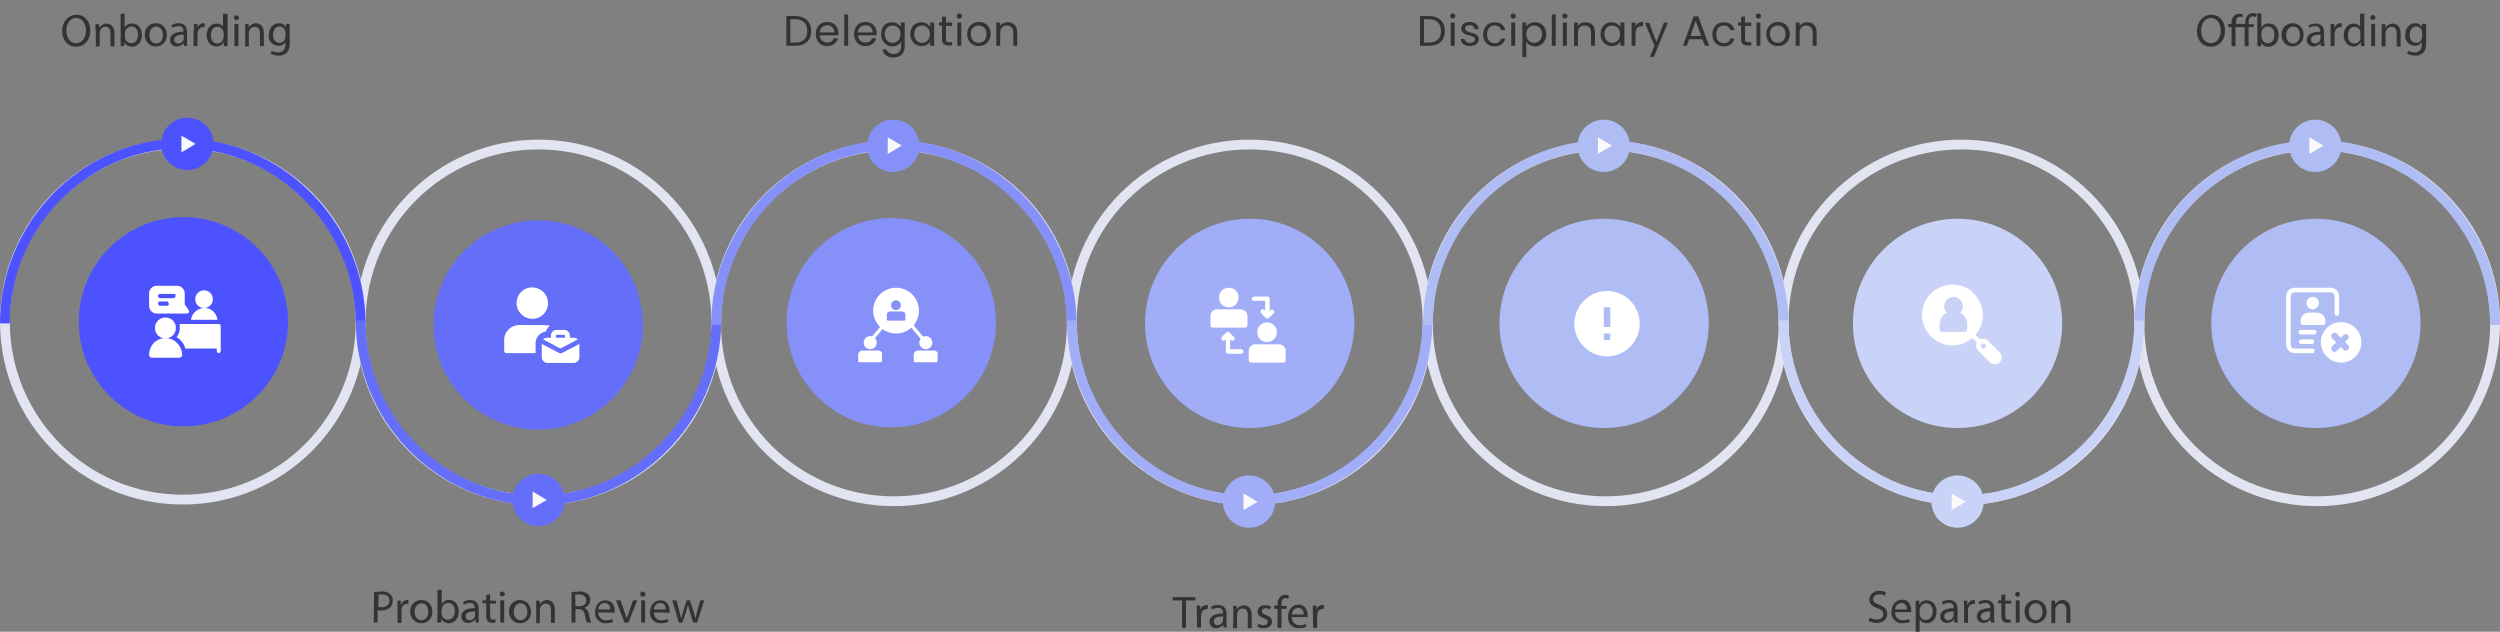 <?xml version="1.0" encoding="utf-8"?>
<!-- Generator: Adobe Illustrator 27.0.1, SVG Export Plug-In . SVG Version: 6.00 Build 0)  -->
<svg version="1.1" id="Layer_1" xmlns="http://www.w3.org/2000/svg" xmlns:xlink="http://www.w3.org/1999/xlink" x="0px" y="0px"
	 viewBox="0 0 764.6 193.2" style="enable-background:new 0 0 764.6 193.2;" xml:space="preserve">
<rect x="0" y="0" width="764.6" height="193.2" fill="#808080" stroke="none"/>
<style type="text/css">
	.st0{fill:none;stroke:#E2E4F2;stroke-width:3;stroke-miterlimit:10;}
	.st1{fill:#4D52FF;}
	.st2{fill:none;stroke:#4D52FF;stroke-width:3;stroke-miterlimit:10;}
	.st3{fill:#646EF9;}
	.st4{fill:none;stroke:#646EF9;stroke-width:3;stroke-miterlimit:10;}
	.st5{fill:#F9F9F9;}
	.st6{fill:#8591F9;}
	.st7{fill:none;stroke:#8591F9;stroke-width:3;stroke-miterlimit:10;}
	.st8{fill:#A1ADF7;}
	.st9{fill:none;stroke:#A1ADF7;stroke-width:3;stroke-miterlimit:10;}
	.st10{fill:#B0BCF4;}
	.st11{fill:none;stroke:#B0BCF4;stroke-width:3;stroke-miterlimit:10;}
	.st12{fill:#C9D2F7;}
	.st13{fill:none;stroke:#C9D2F7;stroke-width:3;stroke-miterlimit:10;}
	.st14{fill:#333333;}
	.st15{fill:#FFFFFF;}
	.st16{enable-background:new    ;}
	.st17{fill:none;}
	.st18{fill:none;stroke:#FFFFFF;}
</style>
<g transform="translate(0 4.001)">
	<circle class="st0" cx="491.1" cy="94.9" r="54.4"/>
	<circle class="st0" cx="273.4" cy="94.9" r="54.4"/>
	<circle class="st0" cx="164.7" cy="94.6" r="54.4"/>
	<circle class="st0" cx="55.9" cy="94.4" r="54.4"/>
	<circle class="st1" cx="56.1" cy="94.4" r="32"/>
	<path class="st2" d="M1.5,94.9c0-29.8,23.9-54.2,52.8-55c30-0.9,55.9,24,56,55"/>
	<circle class="st3" cx="164.6" cy="95.4" r="32"/>
	<path class="st4" d="M110.3,94c0,29.8,23.9,54.2,52.8,55c30,0.9,55.9-24,56-55"/>
	<circle class="st3" cx="164.7" cy="148.9" r="8"/>
	<path class="st5" d="M162.9,151.4v-5.1l4.3,2.6L162.9,151.4z"/>
	<circle class="st0" cx="382.2" cy="94.6" r="54.4"/>
	<circle class="st6" cx="272.6" cy="94.7" r="32"/>
	<path class="st7" d="M219,95.4c0-29.8,23.9-54.2,52.8-55c30-0.9,55.9,24,56,55"/>
	<circle class="st6" cx="273.2" cy="40.6" r="8"/>
	<path class="st5" d="M271.5,38v5.1l4.3-2.6L271.5,38z"/>
	<circle class="st1" cx="57.3" cy="40" r="8"/>
	<path class="st5" d="M55.5,37.5v5.1l4.3-2.6L55.5,37.5z"/>
	<circle class="st8" cx="382.2" cy="94.9" r="32"/>
	<path class="st9" d="M327.8,94c0,29.8,23.9,54.2,52.8,55c30,0.9,55.9-24,56-55"/>
	<circle class="st8" cx="382" cy="149.4" r="8"/>
	<path class="st5" d="M380.3,152v-5.1l4.3,2.6L380.3,152z"/>
	<circle class="st0" cx="599.9" cy="94.6" r="54.4"/>
	<circle class="st10" cx="490.6" cy="94.9" r="32"/>
	<path class="st11" d="M436.7,95.4c0-29.8,23.9-54.2,52.8-55c30-0.9,55.9,24,56,55"/>
	<circle class="st10" cx="490.5" cy="40.6" r="8"/>
	<path class="st5" d="M488.7,38v5.1l4.3-2.6L488.7,38z"/>
	<circle class="st0" cx="708.7" cy="94.9" r="54.4"/>
	<circle class="st10" cx="708.3" cy="94.9" r="32"/>
	<path class="st11" d="M654.3,95.4c0-29.8,23.9-54.2,52.8-55c30-0.9,55.9,24,56,55"/>
	<circle class="st10" cx="708.1" cy="40.6" r="8"/>
	<path class="st5" d="M706.3,38v5.1l4.3-2.6L706.3,38z"/>
	<circle class="st12" cx="598.7" cy="94.9" r="32"/>
	<path class="st13" d="M545.5,94c0,29.8,23.9,54.2,52.8,55c30,0.9,55.9-24,56-55"/>
	<circle class="st12" cx="598.7" cy="149.4" r="8"/>
	<path class="st5" d="M596.9,152v-5.1l4.3,2.6L596.9,152z"/>
	<path class="st14" d="M27.6,5.3c0,3.3-2,5-4.4,5S19,8.3,19,5.5s1.9-5,4.4-5S27.6,2.5,27.6,5.3z M20.3,5.4c0,2,1.1,3.8,3,3.8
		s3-1.8,3-3.9c0-1.9-1-3.8-3-3.8S20.3,3.4,20.3,5.4z"/>
	<path class="st14" d="M29.2,5.2c0-0.7,0-1.3,0-1.8h1.1l0.1,1.1l0,0c0.5-0.8,1.3-1.3,2.2-1.3c0.9,0,2.4,0.6,2.4,2.9v4.1h-1.2V6.2
		c0-1.1-0.4-2-1.6-2c-0.8,0-1.4,0.5-1.6,1.3c-0.1,0.2-0.1,0.4-0.1,0.6v4.1h-1.2V5.2z"/>
	<path class="st14" d="M36.9,10.1V0.2h1.2v4.2l0,0c0.5-0.8,1.4-1.3,2.4-1.2c1.7,0,2.9,1.4,2.9,3.5c0,2.4-1.5,3.6-3,3.6
		C39.4,10.3,38.5,9.8,38,9l0,0l0,1.1H36.9z M38.2,7.4c0,0.2,0,0.3,0.1,0.4c0.2,0.9,1,1.4,1.8,1.4c1.3,0,2.1-1,2.1-2.6
		c0-1.4-0.7-2.5-2-2.5c-0.9,0-1.7,0.6-1.9,1.5c0,0.2-0.1,0.3-0.1,0.5L38.2,7.4z"/>
	<path class="st14" d="M51,6.6c0.2,1.8-1.2,3.4-3,3.6c-0.1,0-0.2,0-0.4,0c-1.8,0-3.2-1.4-3.3-3.2c0-0.1,0-0.2,0-0.3
		c-0.2-1.8,1.2-3.4,3-3.6c0.1,0,0.2,0,0.4,0c1.8,0,3.2,1.4,3.3,3.1C51.1,6.4,51.1,6.5,51,6.6z M45.7,6.7c0,1.5,0.8,2.6,2.1,2.6
		s2-1.1,2-2.6c0-1.2-0.6-2.6-2-2.6S45.7,5.4,45.7,6.7z"/>
	<path class="st14" d="M56.3,10.1l-0.1-0.9l0,0c-0.5,0.6-1.3,1-2.1,1c-1.1,0.1-2-0.7-2.1-1.8c0-0.1,0-0.1,0-0.2
		c0-1.6,1.5-2.5,4.1-2.5V5.6c0.1-0.8-0.4-1.5-1.2-1.6c-0.1,0-0.3,0-0.4,0c-0.6,0-1.2,0.2-1.8,0.5l-0.3-0.8c0.7-0.4,1.4-0.6,2.2-0.6
		c2.1,0,2.6,1.4,2.6,2.8v2.5c0,0.5,0,1.1,0.1,1.6L56.3,10.1z M56.2,6.6c-1.3,0-2.9,0.2-2.9,1.5c-0.1,0.6,0.4,1.1,1,1.2
		c0.1,0,0.1,0,0.2,0c0.7,0,1.4-0.4,1.6-1.1c0-0.1,0.1-0.3,0.1-0.4V6.6z"/>
	<path class="st14" d="M59.3,5.4c0-0.8,0-1.5,0-2.1h1.1v1.3h0c0.2-0.9,1-1.5,1.9-1.5c0.1,0,0.2,0,0.3,0v1.2c-0.1,0-0.3,0-0.4,0
		c-0.9,0-1.6,0.7-1.7,1.6c0,0.2-0.1,0.4-0.1,0.6v3.6h-1.2V5.4z"/>
	<path class="st14" d="M69.6,0.2v9.9h-1.1l-0.1-1.2l0,0c-0.4,0.9-1.3,1.4-2.3,1.3c-1.6,0-2.9-1.4-2.9-3.4c0-2.3,1.4-3.6,3-3.6
		c0.8,0,1.6,0.3,2,1l0,0v-4L69.6,0.2z M68.4,6.1c0-0.2,0-0.3-0.1-0.5c-0.2-0.8-0.9-1.4-1.8-1.4c-1.3,0-2,1.1-2,2.6s0.7,2.5,2,2.5
		c0.9,0,1.6-0.6,1.8-1.5c0-0.2,0.1-0.4,0.1-0.5L68.4,6.1z"/>
	<path class="st14" d="M73.1,1.4c0,0.4-0.3,0.7-0.7,0.8c0,0-0.1,0-0.1,0c-0.4,0-0.7-0.3-0.8-0.7c0,0,0,0,0,0c0-0.4,0.3-0.8,0.7-0.8
		c0,0,0,0,0,0C72.7,0.6,73,0.9,73.1,1.4C73.1,1.4,73.1,1.4,73.1,1.4z M71.7,10.1V3.3h1.2v6.8H71.7z"/>
	<path class="st14" d="M75,5.2V3.3h1l0.1,1.1l0,0c0.5-0.8,1.3-1.3,2.2-1.3c0.9,0,2.4,0.6,2.4,2.9v4.1h-1.2V6.2c0-1.1-0.4-2-1.6-2
		c-0.8,0-1.4,0.5-1.7,1.3c-0.1,0.2-0.1,0.4-0.1,0.6v4.1H75V5.2z"/>
	<path class="st14" d="M88.6,3.3v5.8c0.1,1.1-0.2,2.3-1,3.1c-0.7,0.6-1.6,0.9-2.5,0.8c-0.8,0-1.6-0.2-2.3-0.6l0.3-0.9
		c0.6,0.4,1.3,0.5,2,0.5c1.3,0,2.2-0.7,2.2-2.4V8.9l0,0c-0.5,0.7-1.3,1.2-2.2,1.1c-1.7-0.1-3-1.4-2.9-3.1c0-0.1,0-0.1,0-0.2
		c0-2.3,1.5-3.6,3.1-3.6c0.9,0,1.7,0.4,2.1,1.2l0,0l0.1-1L88.6,3.3z M87.3,6c0-0.2,0-0.4-0.1-0.6c-0.2-0.8-0.9-1.3-1.7-1.3
		c-1.2,0-2,1-2,2.6c0,1.3,0.7,2.4,2,2.4c0.8,0,1.5-0.5,1.7-1.3c0.1-0.2,0.1-0.4,0.1-0.7L87.3,6z"/>
	<path class="st14" d="M114.4,177.1c0.8-0.1,1.6-0.2,2.3-0.2c0.9-0.1,1.9,0.2,2.6,0.8c0.6,0.5,0.9,1.2,0.8,2c0,0.7-0.2,1.5-0.7,2
		c-0.8,0.7-1.8,1.1-2.9,1c-0.3,0-0.7,0-1-0.1v3.8h-1.2L114.4,177.1z M115.7,181.6c0.3,0.1,0.7,0.1,1,0.1c1.5,0,2.4-0.7,2.4-2
		s-0.9-1.9-2.2-1.9c-0.4,0-0.8,0-1.1,0.1L115.7,181.6z"/>
	<path class="st14" d="M121.6,181.8c0-0.8,0-1.5-0.1-2.1h1.1v1.3h0.1c0.2-0.9,1-1.5,1.9-1.5c0.1,0,0.2,0,0.3,0v1.2
		c-0.1,0-0.3,0-0.4,0c-0.9,0-1.6,0.7-1.7,1.6c0,0.2,0,0.4,0,0.6v3.6h-1.2L121.6,181.8z"/>
	<path class="st14" d="M132.2,183c0.2,1.8-1.2,3.4-3,3.6c-0.1,0-0.2,0-0.4,0c-1.8,0-3.2-1.4-3.3-3.2c0-0.1,0-0.2,0-0.3
		c-0.2-1.8,1.2-3.4,3-3.6c0.1,0,0.2,0,0.4,0c1.8,0,3.2,1.4,3.3,3.1C132.2,182.8,132.2,182.9,132.2,183z M126.8,183.1
		c0,1.5,0.9,2.6,2.1,2.6c1.2,0,2.1-1.1,2.1-2.6c0-1.1-0.6-2.6-2-2.6S126.8,181.8,126.8,183.1L126.8,183.1z"/>
	<path class="st14" d="M133.7,186.4c0-0.5,0.1-1.1,0.1-1.8v-8.2h1.3v4.3l0,0c0.5-0.8,1.4-1.3,2.3-1.2c1.7,0,2.9,1.4,2.9,3.5
		c0,2.4-1.5,3.6-3,3.6c-0.9,0.1-1.8-0.4-2.3-1.3l0,0l-0.1,1.1L133.7,186.4z M135,183.7c0,0.2,0,0.3,0.1,0.4c0.2,0.8,1,1.4,1.9,1.4
		c1.3,0,2.1-1,2.1-2.6c0-1.4-0.7-2.5-2-2.5c-0.9,0-1.7,0.6-1.9,1.5c0,0.2-0.1,0.3-0.1,0.5L135,183.7z"/>
	<path class="st14" d="M145.5,186.4l-0.1-0.9h-0.1c-0.5,0.6-1.3,1-2.1,1c-1.1,0.1-2-0.7-2.1-1.8c0-0.1,0-0.1,0-0.2
		c0-1.6,1.4-2.5,4.1-2.5V182c0.1-0.8-0.4-1.5-1.2-1.6c-0.1,0-0.2,0-0.3,0c-0.6,0-1.2,0.2-1.8,0.5l-0.3-0.8c0.7-0.4,1.4-0.6,2.2-0.6
		c2.1,0,2.6,1.4,2.6,2.8v2.5c0,0.5,0,1.1,0.1,1.6L145.5,186.4z M145.3,183c-1.3,0-2.9,0.2-2.9,1.5c0,0.6,0.4,1.1,1,1.2
		c0.1,0,0.1,0,0.2,0c0.7,0,1.4-0.4,1.6-1.1c0-0.1,0.1-0.3,0.1-0.4L145.3,183z"/>
	<path class="st14" d="M149.9,177.7v2h1.8v0.9h-1.8v3.6c0,0.8,0.2,1.3,0.9,1.3c0.2,0,0.5,0,0.7-0.1l0.1,0.9
		c-0.3,0.1-0.7,0.2-1.1,0.2c-0.5,0-1-0.2-1.3-0.5c-0.4-0.5-0.5-1.1-0.5-1.8v-3.7h-1.1v-0.9h1.1V178L149.9,177.7z"/>
	<path class="st14" d="M154.4,177.7c0,0.4-0.4,0.7-0.9,0.7c-0.4,0-0.6-0.3-0.7-0.7c0-0.4,0.3-0.8,0.7-0.8c0,0,0,0,0,0
		C154.1,177,154.4,177.3,154.4,177.7C154.4,177.7,154.4,177.7,154.4,177.7z M153,186.4v-6.8h1.2v6.8H153z"/>
	<path class="st14" d="M162.4,183c0.2,1.8-1.2,3.4-3,3.6c-0.1,0-0.2,0-0.4,0c-1.8,0-3.2-1.4-3.3-3.2c0-0.1,0-0.2,0-0.3
		c-0.2-1.8,1.2-3.4,3-3.6c0.1,0,0.2,0,0.3,0c1.8,0,3.2,1.4,3.3,3.1C162.5,182.8,162.5,182.9,162.4,183z M157.1,183.1
		c0,1.5,0.9,2.6,2.1,2.6s2.1-1.1,2.1-2.6c0-1.1-0.6-2.6-2-2.6S157.1,181.8,157.1,183.1L157.1,183.1z"/>
	<path class="st14" d="M164,181.5c0-0.6,0-1.2-0.1-1.8h1.1l0.1,1.1l0,0c0.5-0.8,1.3-1.3,2.2-1.3c0.9,0,2.4,0.6,2.4,2.9v4.1h-1.2
		v-3.9c0-1.1-0.4-2-1.6-2c-0.8,0-1.4,0.5-1.7,1.3c-0.1,0.2-0.1,0.4-0.1,0.6v4.1H164V181.5z"/>
	<path class="st14" d="M174.8,177.1c0.8-0.1,1.6-0.2,2.3-0.2c1-0.1,1.9,0.2,2.7,0.8c0.5,0.5,0.8,1.1,0.7,1.8c0,1.1-0.7,2.1-1.8,2.4
		l0,0c0.8,0.3,1.3,1.1,1.4,1.9c0.2,0.9,0.4,1.8,0.7,2.6h-1.3c-0.3-0.7-0.5-1.5-0.6-2.3c-0.3-1.3-0.8-1.8-1.9-1.8H176v4.1h-1.2V177.1
		z M176,181.4h1.2c1.3,0,2.1-0.7,2.1-1.8s-0.9-1.8-2.2-1.8c-0.4,0-0.8,0-1.2,0.1L176,181.4z"/>
	<path class="st14" d="M183,183.3c-0.1,1.2,0.8,2.2,2,2.4c0.1,0,0.2,0,0.4,0c0.6,0,1.3-0.1,1.9-0.4l0.2,0.9
		c-0.7,0.3-1.5,0.4-2.2,0.4c-1.7,0.1-3.2-1.2-3.3-2.9c0-0.2,0-0.3,0-0.5c0-2,1.2-3.6,3.2-3.6c2.2,0,2.8,1.9,2.8,3.2
		c0,0.2,0,0.4,0,0.6L183,183.3z M186.6,182.4c0.1-1-0.5-1.8-1.5-2c-0.1,0-0.2,0-0.2,0c-1.1,0.1-1.9,0.9-1.9,2H186.6z"/>
	<path class="st14" d="M189.8,179.6l1.3,3.8c0.2,0.6,0.4,1.2,0.6,1.7l0,0c0.2-0.6,0.4-1.1,0.6-1.7l1.3-3.8h1.3l-2.7,6.8H191
		l-2.6-6.8H189.8z"/>
	<path class="st14" d="M197.4,177.7c0,0.4-0.3,0.8-0.8,0.8c-0.4,0-0.8-0.3-0.8-0.8c0-0.4,0.3-0.8,0.7-0.8c0,0,0,0,0,0
		C197.1,177,197.4,177.3,197.4,177.7C197.4,177.7,197.4,177.7,197.4,177.7z M196.1,186.4v-6.8h1.2v6.8H196.1z"/>
	<path class="st14" d="M200,183.3c-0.1,1.2,0.8,2.3,2,2.4c0.1,0,0.2,0,0.3,0c0.6,0,1.3-0.1,1.9-0.4l0.2,0.9
		c-0.7,0.3-1.5,0.4-2.3,0.4c-1.7,0.1-3.2-1.2-3.3-2.9c0-0.2,0-0.3,0-0.5c0-2,1.2-3.6,3.2-3.6c2.2,0,2.8,1.9,2.8,3.2
		c0,0.2,0,0.4,0,0.6L200,183.3z M203.6,182.4c0.1-1-0.5-1.9-1.5-2c-0.1,0-0.1,0-0.2,0c-1.1,0.1-1.9,0.9-1.9,2H203.6z"/>
	<path class="st14" d="M206.9,179.6l0.9,3.4c0.2,0.8,0.4,1.5,0.5,2.2l0,0c0.2-0.7,0.4-1.4,0.6-2.1l1.1-3.5h1l1.1,3.4
		c0.2,0.8,0.4,1.5,0.6,2.2l0,0c0.1-0.7,0.3-1.4,0.5-2.2l1-3.4h1.2l-2.2,6.8H212l-1-3.2c-0.2-0.8-0.4-1.4-0.6-2.2l0,0
		c-0.2,0.8-0.4,1.5-0.6,2.2l-1.1,3.2h-1.1l-2-6.8L206.9,179.6z"/>
	<g transform="translate(109.325 177.921)">
		<path class="st14" d="M252.2,1.7h-2.9v-1h7v1h-2.9v8.4h-1.2L252.2,1.7z"/>
		<path class="st14" d="M256.7,5.4c0-0.8,0-1.5,0-2.1h1.1v1.3h0c0.2-0.9,1-1.5,1.9-1.5c0.1,0,0.2,0,0.4,0v1.2c-0.1,0-0.3,0-0.4,0
			c-0.8,0.1-1.5,0.7-1.6,1.5c0,0.2-0.1,0.4-0.1,0.6v3.6h-1.2L256.7,5.4z"/>
		<path class="st14" d="M264.9,10.1l-0.1-0.9l0,0c-0.5,0.6-1.3,1-2.1,1c-1.1,0.1-2-0.7-2.1-1.8c0-0.1,0-0.1,0-0.2
			c0-1.6,1.5-2.5,4.1-2.5V5.6c0.1-0.8-0.4-1.5-1.2-1.6c-0.1,0-0.2,0-0.4,0c-0.6,0-1.2,0.2-1.8,0.5l-0.3-0.8c0.7-0.4,1.4-0.6,2.2-0.6
			c2.1,0,2.6,1.4,2.6,2.8v2.5c0,0.5,0,1.1,0.1,1.6H264.9z M264.8,6.6c-1.3,0-2.9,0.2-2.9,1.5c0,0.6,0.4,1.1,1,1.2c0,0,0.1,0,0.1,0
			c0.7,0,1.4-0.4,1.6-1.1c0-0.1,0.1-0.3,0.1-0.4L264.8,6.6z"/>
		<path class="st14" d="M267.9,5.2c0-0.6,0-1.2-0.1-1.8h1.1v1.1l0,0c0.5-0.8,1.3-1.3,2.2-1.3c0.9,0,2.4,0.6,2.4,2.9v4.1h-1.2V6.2
			c0-1.1-0.4-2-1.6-2c-0.8,0-1.4,0.5-1.6,1.3c-0.1,0.2-0.1,0.4-0.1,0.6v4.1h-1.2L267.9,5.2z"/>
		<path class="st14" d="M275.5,8.8c0.5,0.3,1.1,0.5,1.6,0.5c0.9,0,1.3-0.4,1.3-1s-0.4-0.9-1.3-1.2c-1.2-0.4-1.8-1.1-1.8-1.9
			c0-1.2,1-2.1,2.2-2c0.1,0,0.1,0,0.2,0c0.6,0,1.2,0.1,1.7,0.4l-0.3,0.9c-0.4-0.3-0.9-0.4-1.4-0.4c-0.7,0-1.1,0.4-1.1,0.9
			s0.4,0.8,1.3,1.2c1.2,0.4,1.8,1,1.8,2c0,1.2-0.9,2-2.5,2c-0.7,0-1.3-0.1-1.9-0.5L275.5,8.8z"/>
		<path class="st14" d="M281.4,10.1V4.3h-1V3.3h1V3c-0.1-0.9,0.2-1.7,0.8-2.4c0.5-0.4,1-0.6,1.7-0.6c0.4,0,0.7,0.1,1,0.2l-0.2,1
			c-0.2-0.1-0.5-0.2-0.8-0.2c-1,0-1.3,0.9-1.3,2v0.4h1.6v0.9h-1.6v5.8H281.4z"/>
		<path class="st14" d="M285.8,6.9c-0.1,1.2,0.8,2.2,2,2.4c0.1,0,0.2,0,0.4,0c0.6,0,1.3-0.1,1.8-0.4l0.2,0.9
			c-0.7,0.3-1.5,0.4-2.3,0.4c-1.7,0.1-3.2-1.2-3.3-3c0-0.2,0-0.3,0-0.5c0-2,1.2-3.7,3.2-3.7c2.2,0,2.8,1.9,2.8,3.2
			c0,0.2,0,0.4,0,0.6H285.8z M289.4,6c0.1-1-0.5-1.9-1.5-2c-0.1,0-0.1,0-0.2,0c-1.1,0.1-1.9,0.9-1.9,2H289.4z"/>
		<path class="st14" d="M292.2,5.4c0-0.8,0-1.5,0-2.1h1.1l0,1.3l0,0c0.2-0.9,1-1.5,1.9-1.5c0.1,0,0.2,0,0.4,0v1.2
			c-0.1,0-0.3,0-0.4,0c-0.9,0-1.6,0.7-1.6,1.6c0,0.2-0.1,0.4-0.1,0.6v3.6h-1.2L292.2,5.4z"/>
	</g>
	<path class="st14" d="M680.5,5.3c0,3.3-2,5-4.4,5s-4.2-1.9-4.2-4.8s1.9-5,4.4-5S680.5,2.5,680.5,5.3z M673.2,5.4c0,2,1.1,3.8,3,3.8
		s3-1.8,3-3.9c0-1.9-1-3.8-3-3.8S673.2,3.4,673.2,5.4z"/>
	<path class="st14" d="M686.5,10.1V4.3h-2.8v5.8h-1.2V4.3h-1V3.3h1V3.1c-0.1-0.8,0.2-1.7,0.8-2.3c0.5-0.4,1.1-0.7,1.7-0.6
		c0.3,0,0.7,0.1,1,0.2l-0.2,0.9c-0.2-0.1-0.5-0.2-0.7-0.2c-1,0-1.2,0.8-1.2,1.9v0.3h2.8V3c-0.1-0.9,0.2-1.7,0.8-2.4
		c0.4-0.4,1-0.6,1.6-0.6c0.4,0,0.8,0.1,1.1,0.2l-0.2,1C689.6,1.1,689.3,1,689,1c-1,0-1.3,0.9-1.3,2v0.4h1.6v0.9h-1.6v5.8H686.5z"/>
	<path class="st14" d="M690.4,10.1v-10h1.2v4.3l0,0c0.5-0.8,1.4-1.3,2.4-1.2c1.7,0,2.9,1.4,2.9,3.5c0,2.4-1.5,3.6-3,3.6
		c-1,0.1-1.9-0.4-2.3-1.2l0,0l-0.1,1.1L690.4,10.1z M691.7,7.4c0,0.2,0,0.3,0.1,0.4c0.2,0.9,1,1.5,1.8,1.4c1.3,0,2-1,2-2.6
		c0-1.4-0.7-2.5-2-2.5c-0.9,0-1.7,0.6-1.9,1.5c0,0.2-0.1,0.3-0.1,0.5L691.7,7.4z"/>
	<path class="st14" d="M704.5,6.6c0.2,1.8-1.2,3.4-3,3.6c-0.1,0-0.2,0-0.4,0c-1.8,0-3.2-1.4-3.3-3.2c0-0.1,0-0.2,0-0.3
		c-0.2-1.8,1.2-3.4,3-3.6c0.1,0,0.2,0,0.4,0c1.8,0,3.2,1.4,3.3,3.1C704.5,6.4,704.5,6.5,704.5,6.6z M699.2,6.7
		c0,1.5,0.9,2.6,2.1,2.6s2.1-1.1,2.1-2.6c0-1.2-0.6-2.6-2-2.6S699.2,5.4,699.2,6.7z"/>
	<path class="st14" d="M709.8,10.1l-0.1-0.9l0,0c-0.5,0.6-1.3,1-2.1,1c-1.1,0.1-2-0.7-2.1-1.8c0-0.1,0-0.1,0-0.2
		c0-1.6,1.5-2.5,4.1-2.5V5.6c0.1-0.8-0.4-1.5-1.2-1.6c-0.1,0-0.2,0-0.3,0c-0.6,0-1.2,0.2-1.8,0.5L706,3.8c0.7-0.4,1.4-0.6,2.2-0.6
		c2.1,0,2.6,1.4,2.6,2.8v2.5c0,0.5,0.1,1.1,0.2,1.6H709.8z M709.7,6.6c-1.3,0-2.9,0.2-2.9,1.5c0,0.6,0.4,1.1,1,1.2
		c0.1,0,0.1,0,0.2,0c0.7,0,1.4-0.4,1.6-1.1c0-0.1,0.1-0.3,0.1-0.4L709.7,6.6z"/>
	<path class="st14" d="M712.8,5.4c0-0.8,0-1.5,0-2.1h1.1v1.3h0.1c0.2-0.9,1-1.5,1.9-1.5c0.1,0,0.2,0,0.3,0v1.2c-0.1,0-0.3,0-0.4,0
		c-0.9,0-1.6,0.7-1.7,1.6c0,0.2-0.1,0.4-0.1,0.6v3.6h-1.2L712.8,5.4z"/>
	<path class="st14" d="M723.1,0.1v8.2c0,0.6,0,1.2,0.1,1.8h-1.1L722,8.9l0,0c-0.5,0.8-1.3,1.4-2.3,1.3c-1.6,0-2.9-1.4-2.9-3.4
		c0-2.3,1.4-3.6,3-3.6c0.8,0,1.6,0.3,2,1l0,0v-4L723.1,0.1z M721.9,6.1c0-0.2,0-0.3,0-0.5c-0.2-0.8-0.9-1.4-1.8-1.4
		c-1.3,0-2,1.1-2,2.6s0.7,2.5,2,2.5c0.9,0,1.6-0.6,1.8-1.5c0-0.2,0-0.4,0-0.5L721.9,6.1z"/>
	<path class="st14" d="M726.5,1.4c0,0.4-0.4,0.7-0.9,0.7c-0.4,0-0.6-0.3-0.7-0.7c0-0.4,0.3-0.8,0.7-0.8c0,0,0,0,0.1,0
		C726.2,0.6,726.5,0.9,726.5,1.4C726.5,1.4,726.5,1.4,726.5,1.4z M725.2,10.1V3.3h1.2v6.8H725.2z"/>
	<path class="st14" d="M728.4,5.2c0-0.7,0-1.3,0-1.8h1.1l0.1,1.1l0,0c0.5-0.8,1.3-1.3,2.2-1.3c0.9,0,2.4,0.6,2.4,2.9v4.1H733V6.2
		c0-1.1-0.4-2-1.6-2c-0.8,0-1.4,0.5-1.7,1.3c-0.1,0.2-0.1,0.4-0.1,0.6v4.1h-1.2L728.4,5.2z"/>
	<path class="st14" d="M742,3.3v5.8c0,1.6-0.3,2.5-1,3.1c-0.7,0.6-1.6,0.9-2.5,0.8c-0.8,0-1.6-0.2-2.3-0.6l0.3-0.9
		c0.6,0.4,1.3,0.5,2,0.5c1.3,0,2.2-0.7,2.2-2.4V8.9l0,0c-0.5,0.7-1.3,1.2-2.2,1.1c-1.7-0.1-3-1.4-2.9-3.1c0-0.1,0-0.1,0-0.2
		c0-2.3,1.5-3.6,3-3.6c0.9-0.1,1.7,0.4,2.1,1.2l0,0l0-1L742,3.3z M740.8,6c0-0.2,0-0.4-0.1-0.6c-0.2-0.8-0.9-1.3-1.7-1.3
		c-1.2,0-2,1-2,2.6c0,1.3,0.7,2.4,2,2.4c0.8,0,1.5-0.5,1.7-1.3c0.1-0.2,0.1-0.4,0.1-0.7L740.8,6z"/>
	<path class="st14" d="M571.8,184.9c0.7,0.4,1.4,0.6,2.2,0.6c1.2,0,2-0.7,2-1.6s-0.5-1.4-1.8-1.9c-1.5-0.5-2.5-1.3-2.5-2.7
		c0.1-1.5,1.5-2.7,3-2.6c0,0,0,0,0,0c0.7,0,1.4,0.1,2.1,0.5l-0.3,1c-0.5-0.3-1.2-0.5-1.8-0.4c-1.3,0-1.8,0.8-1.8,1.4
		c0,0.9,0.6,1.3,1.9,1.8c1.6,0.6,2.4,1.4,2.4,2.8s-1.1,2.7-3.3,2.7c-0.8,0-1.7-0.2-2.4-0.6L571.8,184.9z"/>
	<path class="st14" d="M579.6,183.3c-0.1,1.2,0.8,2.2,2,2.4c0.1,0,0.2,0,0.4,0c0.6,0,1.3-0.1,1.9-0.4l0.2,0.9
		c-0.7,0.3-1.5,0.4-2.3,0.4c-1.7,0.1-3.2-1.2-3.3-3c0-0.2,0-0.3,0-0.5c0-2,1.2-3.7,3.2-3.7c2.2,0,2.8,1.9,2.8,3.2c0,0.2,0,0.4,0,0.6
		H579.6z M583.2,182.4c0.1-1-0.5-1.8-1.5-2c-0.1,0-0.2,0-0.2,0c-1.1,0.1-1.9,0.9-1.9,2H583.2z"/>
	<path class="st14" d="M585.9,181.9v-2.2h1.1v1.2l0,0c0.5-0.9,1.4-1.4,2.4-1.3c1.6,0,2.9,1.4,2.9,3.4c0,2.4-1.5,3.6-3.1,3.6
		c-0.8,0-1.6-0.4-2.1-1.1l0,0v3.7h-1.2L585.9,181.9z M587.1,183.7c0,0.2,0,0.3,0.1,0.5c0.2,0.9,1,1.5,1.8,1.4c1.3,0,2.1-1.1,2.1-2.6
		c0-1.4-0.7-2.5-2-2.5c-0.9,0-1.7,0.7-1.9,1.5c-0.1,0.2-0.1,0.3-0.1,0.5L587.1,183.7z"/>
	<path class="st14" d="M597.7,186.4l-0.1-0.9l0,0c-0.5,0.7-1.3,1-2.1,1c-1.1,0.1-2-0.7-2.1-1.8c0-0.1,0-0.1,0-0.2
		c0-1.6,1.5-2.5,4.1-2.5v0c0.1-0.8-0.4-1.5-1.2-1.6c-0.1,0-0.2,0-0.3,0c-0.6,0-1.2,0.2-1.8,0.5l-0.3-0.8c0.7-0.4,1.4-0.6,2.2-0.6
		c2.1,0,2.6,1.4,2.6,2.8v2.5c0,0.5,0,1.1,0.1,1.6L597.7,186.4z M597.5,183c-1.3,0-2.9,0.2-2.9,1.5c0,0.6,0.4,1.1,1,1.2
		c0.1,0,0.1,0,0.2,0c0.7,0,1.4-0.4,1.6-1.1c0-0.1,0.1-0.3,0.1-0.4V183z"/>
	<path class="st14" d="M600.7,181.8c0-0.8,0-1.5-0.1-2.1h1.1v1.3h0.1c0.2-0.9,1-1.5,1.9-1.5c0.1,0,0.2,0,0.3,0v1.2
		c-0.1,0-0.3,0-0.4,0c-0.9,0-1.6,0.7-1.7,1.6c0,0.2,0,0.4,0,0.6v3.6h-1.2L600.7,181.8z"/>
	<path class="st14" d="M608.9,186.4l-0.1-0.9l0,0c-0.5,0.6-1.3,1-2.1,1c-1.1,0.1-2-0.7-2.1-1.8c0-0.1,0-0.2,0-0.2
		c0-1.6,1.5-2.5,4.1-2.5v0c0.1-0.8-0.4-1.5-1.2-1.6c-0.1,0-0.2,0-0.3,0c-0.6,0-1.2,0.2-1.8,0.5l-0.3-0.8c0.7-0.4,1.4-0.6,2.2-0.6
		c2.1,0,2.6,1.4,2.6,2.8v2.5c0,0.5,0,1.1,0.1,1.6L608.9,186.4z M608.7,183c-1.3,0-2.9,0.2-2.9,1.5c0,0.6,0.4,1.1,1,1.2
		c0.1,0,0.1,0,0.2,0c0.7,0,1.4-0.4,1.6-1.1c0-0.1,0.1-0.3,0.1-0.4V183z"/>
	<path class="st14" d="M613.3,177.7v2h1.8v0.9h-1.8v3.6c0,0.8,0.2,1.3,0.9,1.3c0.2,0,0.5,0,0.7-0.1l0.1,0.9
		c-0.4,0.1-0.7,0.2-1.1,0.2c-0.5,0-1-0.2-1.3-0.5c-0.4-0.5-0.5-1.1-0.5-1.8v-3.7h-1v-0.9h1V178L613.3,177.7z"/>
	<path class="st14" d="M617.8,177.7c0,0.4-0.3,0.7-0.7,0.8c0,0-0.1,0-0.1,0c-0.4,0-0.7-0.3-0.7-0.7c0,0,0,0,0,0
		c0-0.4,0.3-0.8,0.7-0.8c0,0,0,0,0,0C617.5,177,617.8,177.3,617.8,177.7C617.9,177.7,617.9,177.7,617.8,177.7z M616.5,186.4v-6.8
		h1.2v6.8H616.5z"/>
	<path class="st14" d="M625.9,183c0.2,1.8-1.2,3.4-3,3.6c-0.1,0-0.2,0-0.4,0c-1.8,0-3.2-1.4-3.3-3.2c0-0.1,0-0.2,0-0.3
		c-0.2-1.8,1.2-3.4,3-3.6c0.1,0,0.2,0,0.4,0c1.8,0,3.2,1.4,3.3,3.1C625.9,182.8,625.9,182.9,625.9,183z M620.5,183.1
		c0,1.5,0.9,2.6,2.1,2.6s2.1-1.1,2.1-2.6c0-1.1-0.6-2.6-2-2.6S620.5,181.8,620.5,183.1L620.5,183.1z"/>
	<path class="st14" d="M627.4,181.5c0-0.7,0-1.3,0-1.8h1.1l0.1,1.1l0,0c0.5-0.8,1.3-1.3,2.2-1.3c0.9,0,2.4,0.6,2.4,2.9v4.1H632v-3.9
		c0-1.1-0.4-2-1.6-2c-0.8,0-1.4,0.5-1.7,1.3c-0.1,0.2-0.1,0.4-0.1,0.6v4.1h-1.2L627.4,181.5z"/>
	<path class="st15" d="M611.6,103.8l-3.6-3.6c-0.6-0.6-1.6-0.8-2.4-0.4l-1.4-1.4c3.3-3.9,2.9-9.7-1-13.1s-9.7-2.9-13.1,1
		s-2.9,9.7,1,13.1c3.5,3,8.6,3,12.1,0l1.4,1.4c-0.4,0.8-0.2,1.8,0.4,2.4l3.6,3.6c0.8,0.8,2.2,0.8,3,0S612.4,104.6,611.6,103.8
		L611.6,103.8L611.6,103.8z M601.6,96.8c0,0.4-0.3,0.7-0.7,0.7l0,0h-7c-0.4,0-0.7-0.3-0.7-0.7v0v-1.5c0-1.5,0.8-2.9,2.2-3.7
		c-1.1-1.1-1.1-2.9,0.1-4c1.1-1.1,2.9-1.1,4,0.1c1.1,1.1,1.1,2.8,0,3.9c1.3,0.7,2.2,2.1,2.2,3.7L601.6,96.8z M606.6,102.8l-0.5-0.5
		c-0.3-0.3-0.3-0.7,0-1s0.7-0.3,1,0l0,0l0.5,0.5L606.6,102.8z"/>
	<path class="st15" d="M162.8,93.5c-2.6,0-4.8-2.1-4.8-4.8s2.1-4.8,4.8-4.8c2.6,0,4.8,2.1,4.8,4.8c0,0,0,0,0,0
		C167.6,91.4,165.5,93.5,162.8,93.5z"/>
	<path class="st15" d="M158.8,95.4c-2.5,0-4.6,2-4.6,4.5c0,0,0,0,0,0v3.4c0,0.4,0.3,0.7,0.7,0.7h8.9V101c0-1.8,1.3-3.3,3.1-3.6
		c0.3-0.7,0.7-1.3,1.3-1.8C167.2,95.4,167.2,95.4,158.8,95.4L158.8,95.4z"/>
	<path class="st15" d="M175.5,99.3h-1.2v-0.7c0-0.9-0.8-1.7-1.7-1.7h-2.4c-0.9,0-1.7,0.7-1.7,1.7v0.7h-1.2c-0.5,0-0.9,0.2-1.2,0.5
		l5.3,2.8l5.3-2.8C176.4,99.4,176,99.3,175.5,99.3L175.5,99.3z M170,99.3v-0.7c0-0.1,0.1-0.2,0.2-0.2l0,0h2.4c0.1,0,0.2,0.1,0.2,0.2
		l0,0v0.7H170z"/>
	<path class="st15" d="M171.8,104c-0.2,0.1-0.5,0.1-0.7,0l-5.4-2.8v4.1c0,0.9,0.8,1.7,1.7,1.7h8.1c0.9,0,1.7-0.8,1.7-1.7v-4.1
		L171.8,104z"/>
	<path class="st15" d="M65.1,87.5c0,1.5-1.2,2.7-2.7,2.7s-2.7-1.2-2.7-2.7s1.2-2.7,2.7-2.7S65.1,86,65.1,87.5L65.1,87.5z"/>
	<path class="st15" d="M57.8,91l-1.3-1.9v-3.3c0-1.3-1-2.4-2.3-2.4c0,0,0,0,0,0H48c-1.3,0-2.4,1-2.4,2.3c0,0,0,0,0,0v3.8
		c0,1.3,1,2.4,2.3,2.4c0,0,0,0,0,0h9.3c0.4,0,0.6-0.3,0.6-0.7C57.9,91.2,57.9,91.1,57.8,91z M51,89.5h-2c-0.3,0-0.6-0.3-0.7-0.6
		c0-0.4,0.3-0.7,0.6-0.7c0,0,0,0,0,0h2.1c0.4,0,0.6,0.3,0.6,0.7c0,0,0,0,0,0C51.7,89.3,51.4,89.6,51,89.5z M53.7,86.5
		c0,0.4-0.3,0.7-0.6,0.7c0,0,0,0,0,0H49c-0.3,0-0.6-0.3-0.7-0.6c0-0.4,0.3-0.7,0.6-0.7c0,0,0,0,0,0h4.1
		C53.5,85.8,53.8,86.1,53.7,86.5"/>
	<path class="st15" d="M50.6,99.4c-2.8,0-5,2.3-5,5.1v0.1c0,0.4,0.4,0.8,0.8,0.8l0,0h8.5c0.4,0,0.8-0.4,0.8-0.8l0,0v-0.2
		C55.6,101.7,53.4,99.4,50.6,99.4C50.6,99.4,50.6,99.4,50.6,99.4z"/>
	<path class="st15" d="M53.8,96.3c0,1.8-1.4,3.2-3.2,3.2c-1.8,0-3.2-1.4-3.2-3.2c0-1.8,1.4-3.2,3.2-3.2l0,0
		C52.4,93.1,53.8,94.5,53.8,96.3z"/>
	<path class="st15" d="M66.5,93.8h-8.1c0.3-2.2,2.3-3.8,4.6-3.6C64.8,90.4,66.3,91.9,66.5,93.8z"/>
	<path class="st15" d="M66.9,95.1c0.4,0,0.6,0.3,0.6,0.6v7.6c0,0.4-0.3,0.7-0.6,0.7c0,0,0,0,0,0c-0.3,0-0.6-0.3-0.6-0.7v-0.7h-9.6
		c-0.4-1.5-1.4-2.7-2.7-3.5c0.7-0.8,1-1.8,1-2.9c0-0.4,0-0.8-0.1-1.1L66.9,95.1z"/>
	<g transform="translate(108.615)">
		<path class="st15" d="M275.9,97.6c0,1.7,1.3,3,3,3s3-1.3,3-3s-1.3-3-3-3S275.9,96,275.9,97.6z"/>
		<path class="st15" d="M282.5,101.3h-7.2c-1.1,0-2,0.9-2,2v2.9c0,0.4,0.3,0.7,0.7,0.7h9.9c0.4,0,0.7-0.3,0.7-0.7c0,0,0,0,0,0v-2.9
			C284.6,102.2,283.7,101.3,282.5,101.3C282.6,101.3,282.6,101.3,282.5,101.3L282.5,101.3z"/>
		<path class="st15" d="M267.2,90c1.7,0,3-1.3,3-3s-1.3-3-3-3s-3,1.3-3,3S265.5,90,267.2,90z"/>
		<path class="st15" d="M270.8,90.6h-7.2c-1.1,0-2,0.9-2,2v2.9c0,0.4,0.3,0.7,0.7,0.7h9.9c0.4,0,0.7-0.3,0.7-0.7v-2.9
			C272.9,91.6,272,90.7,270.8,90.6C270.9,90.6,270.8,90.6,270.8,90.6L270.8,90.6z"/>
		<path class="st15" d="M271,102.8h-3.4v-3c0.2,0.1,0.3,0.4,0.7,0.4c0.2,0,0.4-0.1,0.5-0.2c0.3-0.3,0.3-0.7,0-0.9l-1.4-1.4
			c-0.2-0.3-0.7-0.3-0.9-0.1c0,0,0,0-0.1,0.1l-1.3,1.3c-0.3,0.3-0.3,0.7,0,1c0,0,0,0,0,0c0.3,0.3,0.7,0.3,1,0c0,0,0,0,0,0l0.2-0.2
			v3.7c0,0.4,0.3,0.7,0.7,0.7c0,0,0,0,0,0h4c0.4,0,0.7-0.3,0.7-0.7C271.7,103.2,271.4,102.9,271,102.8
			C271.1,102.9,271.1,102.9,271,102.8L271,102.8z"/>
		<path class="st15" d="M274.9,88h3.4v3l-0.2-0.2c-0.3-0.3-0.7-0.3-1,0c0,0,0,0,0,0c-0.3,0.3-0.3,0.7,0,1c0,0,0,0,0,0l1.4,1.4
			c0.3,0.3,0.7,0.3,1,0c0,0,0,0,0,0l1.4-1.3c0.3-0.3,0.3-0.7,0-1c-0.3-0.3-0.7-0.3-1,0c0,0,0,0,0,0l-0.2,0.2v-3.7
			c0-0.4-0.3-0.7-0.7-0.7h-4c-0.4,0-0.7,0.2-0.8,0.6c0,0.4,0.2,0.7,0.6,0.8C274.8,88,274.8,88,274.9,88L274.9,88z"/>
	</g>
	<path class="st15" d="M716,94.5c-3.4,0-6.2,2.8-6.2,6.2c0,3.4,2.8,6.2,6.2,6.2c3.4,0,6.2-2.8,6.2-6.2c0,0,0,0,0,0
		C722.2,97.3,719.4,94.5,716,94.5z M718.3,101.7c0.3,0.5,0.1,1.1-0.4,1.4c-0.3,0.2-0.7,0.2-1,0l-1-1l-1,1c-0.3,0.5-0.9,0.7-1.4,0.4
		s-0.7-0.9-0.4-1.4c0.1-0.2,0.2-0.3,0.4-0.4l1-1l-1-1c-0.5-0.3-0.7-0.9-0.4-1.4c0.3-0.5,0.9-0.7,1.4-0.4c0.2,0.1,0.3,0.2,0.4,0.4
		l1,1l1-1c0.5-0.3,1.1-0.1,1.3,0.4c0.2,0.3,0.2,0.6,0,0.9l-1,1L718.3,101.7z"/>
	<path class="st15" d="M707.7,98.3h-3.9c-0.4,0-0.8-0.2-0.8-0.6c0-0.4,0.2-0.8,0.6-0.8c0.1,0,0.1,0,0.2,0h3.9c0.4,0,0.8,0.2,0.8,0.6
		c0,0.4-0.2,0.8-0.6,0.8C707.8,98.3,707.7,98.3,707.7,98.3z"/>
	<path class="st15" d="M707.1,101.2h-3.3c-0.4,0-0.7-0.3-0.7-0.7s0.3-0.7,0.7-0.7l0,0h3.3c0.4,0,0.7,0.3,0.7,0.7
		S707.5,101.2,707.1,101.2z"/>
	<path class="st15" d="M707.1,104h-5.3c-1.5,0-2.6-1.2-2.6-2.6l0,0V86.6c0-1.5,1.2-2.6,2.6-2.6h11c1.5,0,2.6,1.2,2.6,2.6
		c0,0,0,0,0,0v5.3c0,0.4-0.3,0.7-0.7,0.7c-0.4,0-0.7-0.3-0.7-0.7v-5.3c0-0.7-0.5-1.2-1.2-1.2l0,0h-11c-0.7,0-1.2,0.5-1.2,1.2
		c0,0,0,0,0,0v14.8c0,0.7,0.5,1.2,1.2,1.2c0,0,0,0,0,0h5.3c0.4,0,0.8,0.2,0.8,0.6c0,0.4-0.2,0.8-0.6,0.8
		C707.2,104.1,707.2,104.1,707.1,104z"/>
	<circle class="st15" cx="707.3" cy="88.7" r="1.9"/>
	<path class="st15" d="M710.5,95.4h-6.2c-0.4,0-0.7-0.3-0.7-0.7v-0.5c0-1.5,1.2-2.6,2.6-2.6h2.4c1.5,0,2.6,1.2,2.6,2.6v0.5
		C711.2,95.1,710.9,95.4,710.5,95.4L710.5,95.4z"/>
	<g class="st16">
		<path class="st14" d="M248.1,5.5c0,2.8-1.8,4.5-4.8,4.5h-2.8V0.9h2.8C246.3,0.9,248.1,2.7,248.1,5.5z M243.3,9
			c2.4,0,3.6-1.3,3.6-3.5c0-2.2-1.2-3.6-3.6-3.6h-1.6V9H243.3z"/>
		<path class="st14" d="M253,10.1c-2,0-3.5-1.4-3.5-3.7c0-2.2,1.4-3.7,3.5-3.7c2.1,0,3.4,1.5,3.4,3.4c0,0.3,0,0.5,0,0.7h-5.7
			c0.1,1.4,1.1,2.2,2.3,2.2c1.1,0,1.7-0.5,2-1.3h1.3C255.9,9.1,254.7,10.1,253,10.1z M250.7,5.9h4.5c0-1.4-1-2.2-2.2-2.2
			C251.8,3.8,250.8,4.5,250.7,5.9z"/>
		<path class="st14" d="M258.2,0.4h1.2V10h-1.2V0.4z"/>
		<path class="st14" d="M264.7,10.1c-2,0-3.5-1.4-3.5-3.7c0-2.2,1.4-3.7,3.5-3.7c2.1,0,3.4,1.5,3.4,3.4c0,0.3,0,0.5,0,0.7h-5.7
			c0.1,1.4,1.1,2.2,2.3,2.2c1.1,0,1.7-0.5,2-1.3h1.3C267.6,9.1,266.4,10.1,264.7,10.1z M262.4,5.9h4.5c0-1.4-1-2.2-2.2-2.2
			C263.4,3.8,262.5,4.5,262.4,5.9z"/>
		<path class="st14" d="M272.8,2.8c1.3,0,2.2,0.7,2.7,1.4V2.9h1.2v7.3c0,2-1.3,3.4-3.4,3.4c-1.9,0-3.2-0.9-3.4-2.5h1.2
			c0.3,0.9,1.1,1.4,2.3,1.4c1.3,0,2.2-0.8,2.2-2.3V8.7c-0.4,0.8-1.4,1.5-2.7,1.5c-1.9,0-3.4-1.5-3.4-3.7
			C269.4,4.2,270.9,2.8,272.8,2.8z M273,3.8c-1.3,0-2.4,0.9-2.4,2.6c0,1.7,1.1,2.7,2.4,2.7c1.3,0,2.4-1,2.4-2.7
			C275.4,4.8,274.3,3.8,273,3.8z"/>
		<path class="st14" d="M281.8,2.8c1.3,0,2.2,0.7,2.7,1.4V2.9h1.2V10h-1.2V8.7c-0.4,0.8-1.4,1.4-2.7,1.4c-1.9,0-3.4-1.5-3.4-3.7
			C278.4,4.2,279.9,2.8,281.8,2.8z M282,3.8c-1.3,0-2.4,0.9-2.4,2.6c0,1.7,1.1,2.7,2.4,2.7c1.3,0,2.4-1,2.4-2.7
			C284.4,4.8,283.3,3.8,282,3.8z"/>
		<path class="st14" d="M288.1,3.8h-0.9v-1h0.9V1.1h1.2v1.8h1.9v1h-1.9V8c0,0.7,0.3,0.9,1,0.9h0.9v1h-1.1c-1.3,0-2-0.5-2-2V3.8z"/>
		<path class="st14" d="M292.6,0.9c0-0.5,0.4-0.8,0.8-0.8c0.4,0,0.8,0.4,0.8,0.8c0,0.5-0.4,0.8-0.8,0.8
			C292.9,1.7,292.6,1.4,292.6,0.9z M292.8,2.9h1.2V10h-1.2V2.9z"/>
		<path class="st14" d="M299.3,10.1c-2,0-3.5-1.4-3.5-3.7c0-2.2,1.6-3.7,3.6-3.7c2,0,3.6,1.4,3.6,3.7
			C302.9,8.7,301.3,10.1,299.3,10.1z M299.3,9.1c1.2,0,2.4-0.8,2.4-2.7c0-1.8-1.2-2.6-2.4-2.6c-1.2,0-2.4,0.8-2.4,2.6
			C296.9,8.2,298.1,9.1,299.3,9.1z"/>
		<path class="st14" d="M309.9,6c0-1.5-0.8-2.2-2-2.2c-1.2,0-2,0.8-2,2.3V10h-1.2V2.9h1.2v1c0.5-0.7,1.3-1.1,2.3-1.1
			c1.7,0,2.9,1,2.9,3.1V10h-1.2V6z"/>
	</g>
	<g class="st16">
		<path class="st14" d="M441.9,5.5c0,2.8-1.8,4.5-4.8,4.5h-2.8V0.9h2.8C440.1,0.9,441.9,2.7,441.9,5.5z M437.1,9
			c2.4,0,3.6-1.3,3.6-3.5c0-2.2-1.2-3.6-3.6-3.6h-1.6V9H437.1z"/>
		<path class="st14" d="M443.5,0.9c0-0.5,0.4-0.8,0.8-0.8c0.4,0,0.8,0.4,0.8,0.8c0,0.5-0.4,0.8-0.8,0.8
			C443.9,1.7,443.5,1.4,443.5,0.9z M443.7,2.9h1.2V10h-1.2V2.9z"/>
		<path class="st14" d="M449.6,10.1c-1.7,0-2.8-0.9-2.9-2.2h1.2c0.1,0.7,0.7,1.2,1.7,1.2c0.9,0,1.5-0.5,1.5-1.1
			c0-1.6-4.2-0.7-4.2-3.3c0-1.1,1-2,2.6-2c1.6,0,2.6,0.8,2.7,2.2H451c-0.1-0.7-0.6-1.2-1.5-1.2c-0.9,0-1.4,0.4-1.4,1
			c0,1.7,4.1,0.8,4.2,3.3C452.2,9.2,451.2,10.1,449.6,10.1z"/>
		<path class="st14" d="M457.1,2.8c1.8,0,2.9,0.9,3.3,2.4h-1.3c-0.2-0.9-1-1.4-2-1.4c-1.3,0-2.3,0.9-2.3,2.7c0,1.8,1,2.7,2.3,2.7
			c1.1,0,1.8-0.5,2-1.4h1.3c-0.4,1.4-1.5,2.4-3.3,2.4c-2,0-3.5-1.4-3.5-3.7C453.7,4.2,455.1,2.8,457.1,2.8z"/>
		<path class="st14" d="M462,0.9c0-0.5,0.4-0.8,0.8-0.8c0.4,0,0.8,0.4,0.8,0.8c0,0.5-0.4,0.8-0.8,0.8C462.4,1.7,462,1.4,462,0.9z
			 M462.2,2.9h1.2V10h-1.2V2.9z"/>
		<path class="st14" d="M469.5,2.8c1.9,0,3.4,1.4,3.4,3.7c0,2.2-1.5,3.7-3.4,3.7c-1.3,0-2.2-0.7-2.7-1.4v4.7h-1.2V2.9h1.2v1.3
			C467.2,3.4,468.2,2.8,469.5,2.8z M469.2,3.8c-1.3,0-2.4,1-2.4,2.6c0,1.7,1.1,2.7,2.4,2.7c1.3,0,2.4-1,2.4-2.7
			C471.6,4.7,470.5,3.8,469.2,3.8z"/>
		<path class="st14" d="M474.6,0.4h1.2V10h-1.2V0.4z"/>
		<path class="st14" d="M477.8,0.9c0-0.5,0.4-0.8,0.8-0.8c0.4,0,0.8,0.4,0.8,0.8c0,0.5-0.4,0.8-0.8,0.8
			C478.2,1.7,477.8,1.4,477.8,0.9z M478,2.9h1.2V10H478V2.9z"/>
		<path class="st14" d="M486.6,6c0-1.5-0.8-2.2-2-2.2c-1.2,0-2,0.8-2,2.3V10h-1.2V2.9h1.2v1c0.5-0.7,1.3-1.1,2.3-1.1
			c1.7,0,2.9,1,2.9,3.1V10h-1.2V6z"/>
		<path class="st14" d="M492.9,2.8c1.3,0,2.2,0.7,2.7,1.4V2.9h1.2V10h-1.2V8.7c-0.4,0.8-1.4,1.4-2.7,1.4c-1.9,0-3.4-1.5-3.4-3.7
			C489.5,4.2,491,2.8,492.9,2.8z M493.1,3.8c-1.3,0-2.4,0.9-2.4,2.6c0,1.7,1.1,2.7,2.4,2.7s2.4-1,2.4-2.7
			C495.5,4.8,494.4,3.8,493.1,3.8z"/>
		<path class="st14" d="M500.1,10H499V2.9h1.2V4c0.4-0.8,1.2-1.3,2.3-1.3V4h-0.3c-1.1,0-2,0.5-2,2.2V10z"/>
		<path class="st14" d="M508.9,2.9h1.2l-4.3,10.5h-1.2l1.4-3.4l-2.9-7h1.3l2.2,5.8L508.9,2.9z"/>
		<path class="st14" d="M520.6,8h-4l-0.7,2h-1.2l3.3-9h1.4l3.3,9h-1.2L520.6,8z M518.6,2.4L517,7h3.3L518.6,2.4z"/>
		<path class="st14" d="M527.2,2.8c1.8,0,2.9,0.9,3.3,2.4h-1.3c-0.2-0.9-1-1.4-2-1.4c-1.3,0-2.3,0.9-2.3,2.7c0,1.8,1,2.7,2.3,2.7
			c1.1,0,1.8-0.5,2-1.4h1.3c-0.4,1.4-1.5,2.4-3.3,2.4c-2,0-3.5-1.4-3.5-3.7C523.7,4.2,525.2,2.8,527.2,2.8z"/>
		<path class="st14" d="M532.5,3.8h-0.9v-1h0.9V1.1h1.2v1.8h1.9v1h-1.9V8c0,0.7,0.3,0.9,1,0.9h0.9v1h-1.1c-1.3,0-2-0.5-2-2V3.8z"/>
		<path class="st14" d="M537,0.9c0-0.5,0.4-0.8,0.8-0.8c0.4,0,0.8,0.4,0.8,0.8c0,0.5-0.4,0.8-0.8,0.8C537.4,1.7,537,1.4,537,0.9z
			 M537.2,2.9h1.2V10h-1.2V2.9z"/>
		<path class="st14" d="M543.7,10.1c-2,0-3.5-1.4-3.5-3.7c0-2.2,1.6-3.7,3.6-3.7c2,0,3.6,1.4,3.6,3.7
			C547.4,8.7,545.8,10.1,543.7,10.1z M543.7,9.1c1.2,0,2.4-0.8,2.4-2.7c0-1.8-1.2-2.6-2.4-2.6c-1.2,0-2.4,0.8-2.4,2.6
			C541.4,8.2,542.5,9.1,543.7,9.1z"/>
		<path class="st14" d="M554.4,6c0-1.5-0.8-2.2-2-2.2c-1.2,0-2,0.8-2,2.3V10h-1.2V2.9h1.2v1c0.5-0.7,1.3-1.1,2.3-1.1
			c1.7,0,2.9,1,2.9,3.1V10h-1.2V6z"/>
	</g>
	<g transform="translate(479.5 82.999)">
		<path class="st17" d="M0,0h24v24H0V0z"/>
		<path class="st15" d="M12,22C6.5,22,2,17.5,2,12S6.5,2,12,2s10,4.5,10,10S17.5,22,12,22z M11,15v2h2v-2H11z M11,7v6h2V7H11z"/>
	</g>
	<g transform="translate(0.555)">
		<path class="st15" d="M280.6,100.8c0,1.1,0.9,2,2,2c1.1,0,2-0.9,2-2c0-1.1-0.9-2-2-2C281.5,98.8,280.6,99.7,280.6,100.8
			C280.6,100.8,280.6,100.8,280.6,100.8z"/>
		<line class="st18" x1="265.5" y1="100.5" x2="270.5" y2="94.5"/>
		<line class="st18" x1="282.4" y1="100.5" x2="277.4" y2="94.5"/>
		<path class="st15" d="M263.6,100.8c0,1.1,0.9,2,2,2c1.1,0,2-0.9,2-2c0-1.1-0.9-2-2-2C264.5,98.8,263.6,99.7,263.6,100.8
			C263.6,100.8,263.6,100.8,263.6,100.8z"/>
		<path class="st15" d="M285,103.2h-4.8c-0.7,0-1.3,0.6-1.3,1.3v0v1.9c0,0.2,0.2,0.4,0.4,0.4h6.5c0.2,0,0.4-0.2,0.4-0.4v-1.9
			C286.4,103.8,285.8,103.2,285,103.2C285.1,103.2,285,103.2,285,103.2L285,103.2z"/>
		<path class="st15" d="M268,103.2h-4.8c-0.7,0-1.3,0.6-1.3,1.3v0v1.9c0,0.2,0.2,0.4,0.4,0.4h6.5c0.2,0,0.4-0.2,0.4-0.4v-1.9
			C269.4,103.8,268.8,103.2,268,103.2C268.1,103.2,268,103.2,268,103.2L268,103.2z"/>
		<circle class="st15" cx="273.5" cy="91" r="7"/>
		<g transform="translate(-0.331 0.053)">
			<path class="st6" d="M272.3,89.3c0,0.8,0.7,1.5,1.5,1.5c0.8,0,1.5-0.7,1.5-1.5c0-0.8-0.7-1.5-1.5-1.5S272.3,88.5,272.3,89.3
				C272.3,89.3,272.3,89.3,272.3,89.3z"/>
			<path class="st6" d="M275.7,91.2H272c-0.6,0-1,0.5-1,1v1.5c0,0.2,0.2,0.3,0.3,0.3h5.1c0.2,0,0.3-0.2,0.3-0.3v-1.5
				C276.7,91.7,276.3,91.2,275.7,91.2C275.7,91.2,275.7,91.2,275.7,91.2L275.7,91.2z"/>
		</g>
	</g>
</g>
</svg>
